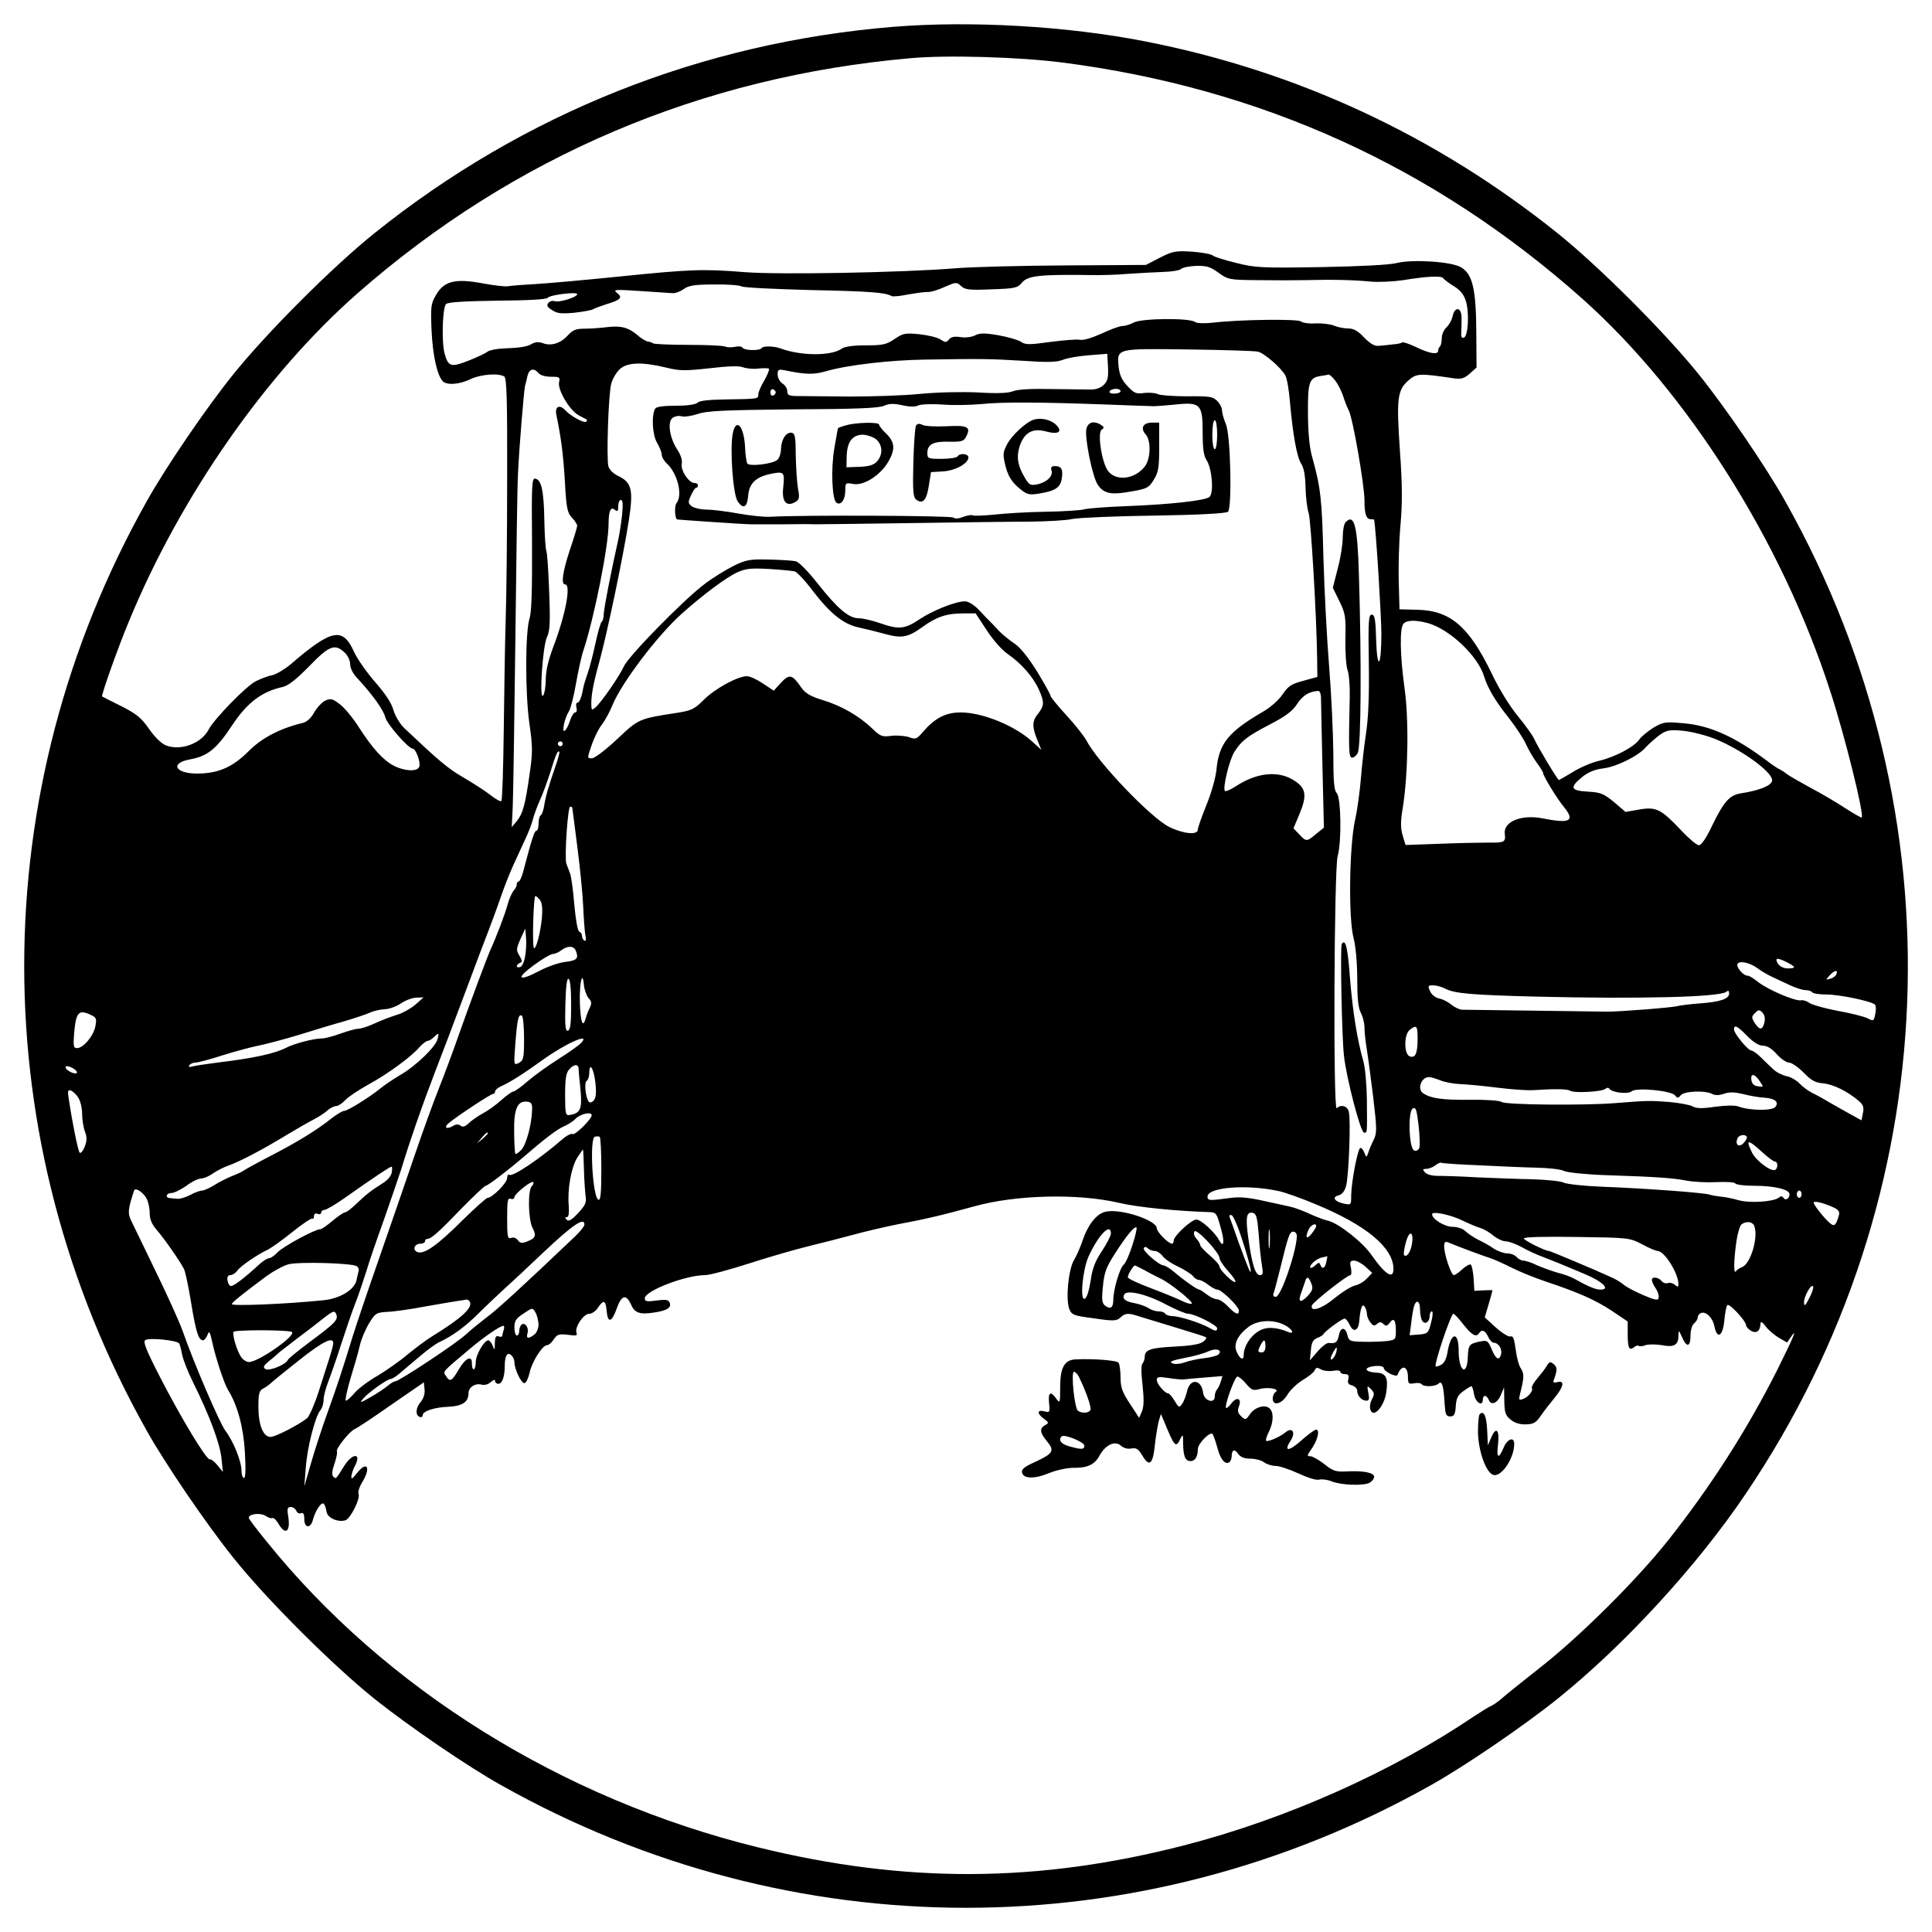 <svg version="1.0" xmlns="http://www.w3.org/2000/svg" width="1066.667" height="1066.667" viewBox="0 0 800 800"><path d="M370 11.1c-79.3 6.5-152.9 35.7-215 85.5-17.3 13.9-44.5 41.1-58.4 58.4-11.3 14-28.1 38.7-35.8 52.5-67.7 120.4-67.7 264.6 0 385 7.7 13.7 24.5 38.4 35.8 52.5 13.7 17.2 41 44.4 58.4 58.4 14 11.2 38.7 28.1 52.5 35.8 120.4 67.7 264.6 67.7 385 0 13.8-7.7 38.4-24.5 52.5-35.8 27.4-22 57.7-54.9 77.9-84.9 83.2-123.1 89.5-280.9 16.3-411-7.7-13.8-24.5-38.5-35.8-52.5-13.9-17.3-41.1-44.5-58.4-58.4-50.4-40.4-108-67.2-171-79.5-32.2-6.3-71.9-8.6-104-6zm70 14.8c82.1 10.6 153.7 43.1 215.1 97.7 43.7 38.9 82.7 100.6 102.7 162.4 6.1 18.6 14.2 51.4 13.1 52.5-.2.2-3.3-1.6-6.9-3.9-3.6-2.4-10.1-6.2-14.5-8.5-4.4-2.4-8.7-4.9-9.5-5.5-.8-.7-2.2-1.6-3-2-.8-.3-3.3-2-5.5-3.7-13.1-9.8-23.4-14.5-34.3-15.4-7.6-.7-8.4-.6-12.5 1.8-2.4 1.5-5.1 3.7-5.9 4.9-2 3-9.9 7.2-16.5 8.8-2.9.6-7.8 2.7-10.9 4.6-3.1 1.9-5.8 3.4-5.9 3.4-.5 0-9.1-14.3-10.2-17-.6-1.4-3.6-5.6-6.8-9.5-3.4-4.1-7.9-11.4-11-18-9.3-19.1-17-25.7-30.5-26l-7.5-.2-.3-11.4c-.2-6.3.1-16.8.7-23.4.8-9 .8-16.6-.2-30.5-1.5-21.8-1.1-25.3 3.3-29.3 3.5-3.1 4.5-3.2 18.6-1.1 3.4.5 4.6.2 7-1.9l2.8-2.5-.1-15c-.1-17.7-1.6-23.7-6.3-26.5-3.9-2.4-20.1-3.4-26.6-1.8-2.9.8-15.4 1.4-31.3 1.7-24.5.4-27.2.3-35.1-1.7-4.6-1.1-9.1-2.5-9.8-3.1-.7-.6-4.6-1.3-8.7-1.6-6.7-.4-7.9-.2-13.2 2.5l-5.8 3-33 .2c-18.1.1-38.8.6-46 1.2-22.4 1.8-72.8 2.7-87 1.6-17.3-1.4-22.6-1.2-52 1.8-13.8 1.4-29.3 2.8-34.5 3.1-5.2.3-10.4.7-11.5.9-1.1.3-6-.3-10.8-1.2-11.3-2.1-16-.9-19.3 5.1-2 3.4-2.1 4.9-1.7 14.5.5 10.1 2.2 18.1 4.5 20.8 1.5 1.9 6.9 1.6 11.6-.7 4.2-2 11.6-2.6 14-1.1 1 .6 1.3 9.4 1.2 42.7 0 23-.3 49.1-.6 57.9-.3 8.8-.6 29.2-.8 45.3-.2 16.1-.6 29.5-1 29.9-.3.3-2.3-.7-4.4-2.4-2-1.6-7.1-4.9-11.2-7.3-6.6-3.8-10.3-7-24.6-20.5-1.8-1.7-3.8-5.1-4.5-7.5-.8-3-3.5-6.9-7.5-11.5-3.4-3.9-7.4-9.5-8.8-12.6-4.7-10.4-9.2-9.5-26.4 5.3-2.4 2-5.8 4-7.5 4.4-1.8.3-4.8 1.5-6.8 2.5-3.9 1.9-17.1 15.5-19.4 19.8-3 6-11.8 9.2-17.9 6.7-1.9-.8-4.7-3.6-6.9-6.8-3.2-4.6-5.2-6.2-11.5-9.4-4.2-2.1-7.8-3.9-7.9-4-.6-.1 6.7-20.7 11.2-31.4 21.3-51.6 56.7-102.3 94.5-135.5 64.6-56.7 142.4-89.8 229-97.4 15.1-1.4 45-.5 63 1.8zm64.5 87c4 2.9 4.6 3 16.1 3.1 6.5.1 15.5.1 19.9 0 11-.3 19.9-.1 27.1.6 3.3.3 9.4 0 13.5-.6 9.6-1.6 15.9-1.9 16.5-.8.3.5 2.3 2 4.4 3.3 2.8 1.7 4.2 3.6 5 6.2 1.5 4.9.9 14.5-.8 15.1-1 .3-1.3-.4-1.1-2.4.1-1.6.1-4.4.1-6.2-.2-4.1-2.8-4.3-3.7-.3-.3 1.6-1.5 3.7-2.6 4.7-1 .9-1.9 2.9-1.9 4.4 0 1.5-.3 3-.7 3.4-.5.4-.8 1.3-.8 1.9-.1 1.7-3.7 1.1-9.4-1.7-2.8-1.3-5.2-2.1-5.5-1.8-.3.3-2.1.7-3.8.8-1.8.2-4.4.5-5.8.6-1.8.2-3.5-.8-6.1-3.4-2.6-2.8-4.4-3.8-6.7-3.8-1.7 0-4.3-.5-5.9-1.2-1.5-.6-5-1-7.6-.9-2.6.2-5.3-.2-6-.8-1.4-1.1-25.4-.8-36.4.5-3.6.4-6.8.3-7.5-.3-2.3-1.7-21.9-1.5-25.2.2-1.5.8-3.7 1.5-4.9 1.5-1.1 0-4.9 1.4-8.5 3.1-4 1.8-7.5 2.9-9 2.6-1.3-.3-6.9.2-12.4.9-8.6 1.2-10.2 1.2-12.1-.1-1.2-.8-5.5-2-9.4-2.7-5.8-1-7.7-.9-9.6.1-1.4.7-3.9 1-5.9.7-2.5-.4-4-.1-4.8.9-1.1 1.4-1.5 1.4-3.5.1-1.3-.9-5.2-1.8-8.8-2.2-5.9-.6-6.8-.4-10.3 2-3.4 2.3-4.9 2.6-11.9 2.6-5.2 0-8.8.5-10 1.4-4.4 3.1-17.1 3-25.5-.2-2.6-.9-7-1-7.6-.1-.7 1.2-7.1 1.1-7.9-.1-.3-.6-1.7-.7-3.1-.4-1.3.3-3.2.3-4.1-.1-1-.4-7.9-.7-15.3-.7s-13.9-.3-14.5-.6c-.5-.4-1.6-.7-2.4-.8-.7-.2-2.3-1.1-3.5-2.1-4.1-3.6-7.1-4.5-12.7-3.9-3 .4-7.4.7-9.8.7-3.6 0-4.9.5-7 2.8-3 3.3-6.9 4.5-10.3 3.2-1.6-.6-3.1-.5-4.4.2-2.2 1.3-4.7 1.7-12 2-2.8.1-5.7.7-6.5 1.3-.8.7-4.3 2.3-7.8 3.7-7.3 2.9-8.5 2.6-10-2.9-1.3-4.6-.9-19 .6-20.5.8-.8 7.5-1.2 21.3-1.4 12.5-.1 20.4-.5 20.8-1.2.9-1.2 12.2-2.6 12.2-1.5 0 1.3-7.6 3.6-9.4 2.9-.8-.3-1.9 0-2.5.7-.9 1-.5 1.8 1.5 3 2.1 1.4 3.8 1.6 9.2 1.1 3.7-.4 7.2-1.1 7.7-1.4.6-.4 3-1.3 5.5-2.1 6-1.8 7-2.8 4.5-4.7-1.8-1.4-1-1.5 9.5-.8 6.3.4 12.4.8 13.5.9 1.1.1 3.2-.7 4.6-1.7 2.1-1.5 4.5-1.9 12.6-1.9 5.5-.1 10.6.3 11.4.8.8.5 13.6 1.1 28.4 1.5 24.4.5 31.2 1 33.7 2.5.4.3 3.6 0 7-.7 3.5-.6 7.2-1.1 8.3-1 1.1 0 4.1-.9 6.7-2.1 4.6-2 4.9-2.1 6.7-.4 1.7 1.6 3.5 1.8 12.7 1.4 9.7-.3 10.8-.6 12.5-2.7 2.4-3 7.6-3.5 28.9-3.2 3.6.1 10.3-.1 15-.5 4.7-.3 11.3-.7 14.7-.8 3.4-.1 6.7-.6 7.3-1.2.6-.6 3.4-1.2 6.2-1.3 4.3-.1 5.9.3 9.3 2.8zm16.3 32.7c2.6.5 9.7 6.7 11.4 9.8.7 1.2 1.5 5.9 1.9 10.6 1.2 13.8 2.9 23.3 4.7 26 1.1 1.7 1.7 4.9 1.8 10 .1 4.1.7 8.8 1.3 10.5.9 2.7 3.3 42.9 3.5 60.4l.1 7.4-5.8 1.6c-5 1.3-6.3 2.2-8.6 5.6-1.5 2.3-5 5.4-8.1 7.2-14.3 8.3-18.3 13.1-19.3 24.1-.4 3.6-2.2 9.8-4.2 14.7-1.9 4.7-3.5 9.2-3.5 10 0 2.4-6 1.8-11.9-1.1-7.6-3.8-29.7-26.9-34.3-35.9-1-1.8-4.7-6.5-8.3-10.4-3.6-3.9-6.5-7.5-6.5-8s-2.5-5-5.6-10.1c-3.7-5.9-7-10-9.3-11.5-2-1.3-4.8-3.6-6.3-5.1-1.4-1.6-3.2-3.4-3.8-4-.7-.7-2.8-2.8-4.6-4.8-2-2.1-4.4-3.6-5.8-3.6-3.9 0-13.2 3.7-18.8 7.4-6.1 4.1-8.6 4.4-16.5 1.6-3.2-1.1-7.1-2-8.8-2-4.1 0-8.9-4.2-17.1-14.6-3.8-4.8-7.6-8.7-8.9-9-1.3-.3-6.3-.6-11.2-.7-7.8-.2-9.4.1-14.5 2.6-3.2 1.6-8.6 4.9-12 7.5-8.8 6.6-31.7 30-33.5 34.2-1.7 3.8-9.4 15-11.8 17-1.2 1-1.5 1-1.6-.1-.3-4 .5-8.9 3.2-18.6 3.4-12.4 10-44.1 12.3-58.9 1.9-12.4 1.2-15.6-4.2-18.2-2.2-1-3.9-2.7-4.3-4.2-.8-3.4 0-29.6 1.2-34.1.5-1.9 2-4.6 3.5-6 3.1-2.9 9.2-3.1 19.2-.7 5.6 1.4 7.8 1.4 17.9.3 7.7-.9 12.3-1.1 14-.4 1.4.5 4.3.8 6.4.5 2.1-.2 4-.2 4.3.1.3.3-.6 2.5-1.9 4.8-1.4 2.3-2.5 4.9-2.5 5.8 0 1.9 0 1.9-13.7 2.1-6.7.1-10.6.5-11.4 1.3-.8.8-4.2 1.3-9 1.3-5.1 0-8.1.4-8.6 1.2-1.6 2.7-1.2 10.9.8 14.2 1 1.7 1.9 3.9 1.9 4.8 0 1 .9 2.6 2.1 3.7 4.5 4.2 6.7 13.2 4 16.5-.9 1.1-.7 6.3.3 6.7.4.1 27.7 2 30.6 2h13.5c5.5-.1 11.4-.1 13 0 1.7 0 19.4-.2 39.5-.5s42.4-.6 49.5-.6c7.2-.1 15-.5 17.5-1.1 2.5-.5 17.8-1.2 34-1.4 18.5-.3 29.8-.9 30.5-1.6 1.7-1.8 1.1-31.7-.9-36.3-.9-2.1-1.6-4.7-1.6-5.7 0-1.1-.9-2.8-2-3.9-1.8-1.8-3.3-2-12.4-1.9-5.8 0-11.2-.4-12.2-.9-.9-.5-3.4-.7-5.5-.5-3.4.5-4.2.2-7-2.8-2.4-2.5-3.3-4.6-3.7-8-.7-7.7-1.2-7.6 29-7.2 14.4.2 27.3.6 28.6.9zm-63.7 13.7c-1.2 1.3-3.3 2-5.3 2-1.8 0-9.1-.1-16.3-.2-8.2-.2-14.1.1-16 .9-2 .8-6.7 1-14.5.5-6.5-.3-16.9-.1-24 .6-6.9.7-19.9 1.1-29 1.1-9.1-.1-18.6-.2-21.2-.2-4.1 0-4.8-.3-4.8-2 0-1.1-.9-2.5-2-3.2-1.1-.7-2-2.4-2-3.7 0-2.1.3-2.3 3.3-1.7 8.2 1.7 11.7 1.8 16.8.3 9-2.6 26.6-4.6 40.9-4.8 23.7-.4 27.2-.3 40.6.5 10.1.7 13.9.6 16.5-.4 1.9-.8 6.8-1.6 10.9-1.9l7.5-.6.3 5.4c.2 4.4-.1 5.8-1.7 7.4zM223 154.5c.7.9 2.9 1.5 5.1 1.5 3.6 0 3.9.2 3.4 2.2-.7 3.2 4.3 11.6 8 13.7 1.7.9 3.2 1.7 3.4 1.8.2.2.2.6-.1.9-.8.8-6.4-2.2-8.7-4.7-2.4-2.6-4.5-1.6-3.7 2 2 9.7 2.8 16.1 3.5 27.3.6 11.2 1 13.1 2.9 15.1 1.2 1.3 2.2 2.8 2.2 3.4 0 .5-1.3 5-3 9.9-3 9.1-3.8 14.4-2 14.4 2.6 0 .1 12.8-4.9 25.9-2 5.3-3.1 9.8-3.1 13.3 0 2.9-.5 6-1.1 6.8-1.7 2.4-.2-20.6 1.6-24.2 1.2-2.5 1.4-5.9.9-18.7-.3-8.6-.8-16.3-1.2-17.1-.3-.8-.7-6.5-.8-12.5-.2-12.2-1.2-16.8-3.7-17.3-1.5-.3-1.6 2.2-1.4 27 .1 19.1-.2 28.3-1 30.8-1.8 5.3-1.9 30.7-.1 43.5 1.4 9.8 1.4 12.1.1 21-1.8 12.8-2.8 16.4-5.3 19.5l-2.1 2.5.4-8c.2-4.4.7-35.7 1.1-69.5.4-33.8.8-64.9 1.1-69 .5-11.2 2.5-34.7 2.9-36.2.2-.7.7-2.5 1-4.1.7-3 2.7-3.5 4.6-1.2zm329.9 3.1c1.1 1.4 2.5 4.2 3.2 6.2.6 2 1.7 4.8 2.4 6.2 1.7 3.2 6.5 31 6.5 37.2 0 5.6.7 7.8 2.6 7.8.8 0 1.4.1 1.4.2.8 4.5 2.9 38.6 3 47 0 14.4-1.8 16-2.2 2-.2-7.8-.6-9.7-1.8-9.7-1.3 0-1.5 2.8-1.2 20 .2 13.7-.2 23-1.2 29.5-.8 5.2-1.7 13.5-2.1 18.5-.4 4.9-1.4 12.6-2.4 17-2.4 11.1-2.8 40.8-.6 49 .9 3.6 1.5 10.3 1.5 17 0 7.8.4 11.8 1.5 13.9.8 1.5 1.5 4.3 1.5 6 0 1.8.4 5.7.9 8.7.5 3 1.7 12 2.7 20.1 1.6 13.6 1.6 15 .1 18-.9 1.8-1.9 4.2-2.2 5.3-.7 1.9-.7 1.9-1.6-.3-.5-1.3-1.3-2.1-1.7-1.8-1.1.7-3.6 14-3.7 19.4 0 4.2 0 4.2-3 3.6-3.9-.8-5.1-2.7-2.3-3.4 1.5-.4 2.6-1.7 3.2-4 1.1-4.1 2-27.4 1.1-30.7-.6-2.4-3.3-3.1-5-1.4-1.5 1.5-1.1-99.3.4-104.4 1.7-6.1 1.4-24.3-.4-26.1-1.1-1.2-1.4-4.7-1.4-16.7-.1-8.4-.8-24.2-1.7-35.2-.9-11-2-31.5-2.4-45.5-.6-24.6-1.1-29-4.8-42.3-1-3.7-1.6-10.1-1.6-17.6-.1-12.8.5-14.7 5.2-15.4 1.5-.2 3-.5 3.4-.6.4 0 1.6 1.1 2.7 2.5zm-231.7 4.9c0 .5-.5 1.1-1.1 1.3-.6.2-1.1-.4-1.1-1.3s.5-1.5 1.1-1.3c.6.2 1.1.8 1.1 1.3zM464 162c0 .5-1.2 1-2.6 1-1.4 0-2.3-.4-1.9-1 .3-.6 1.5-1 2.6-1 1 0 1.9.4 1.9 1zm-6 5.5c10.2.4 19.2.7 20 .7.8 0 4.8-.3 8.8-.7 10.3-1.1 11.2-.1 11.2 11.7 0 6.4.4 9.5 1.6 11.3 2.3 3.5 3.1 13.7 1.2 15.3-1.9 1.5-16.3 3.1-34.8 3.8-8 .3-15.6.9-17 1.3-1.4.4-8.6.9-16 1-7.4.1-17.1.7-21.4 1.2-4.3.4-8.3.6-8.8.3s-2.2 0-3.9.6c-1.9.8-3.3.9-4.2.3-1-.8-62.8-1.1-76.2-.3-2.2.1-8-.5-13-1.4-4.9-.9-10.8-1.6-13.1-1.6-2.2 0-4.8-.6-5.9-1.3-1.6-1.3-1.7-1.7-.4-4.5.8-1.8 1.7-3.2 2.1-3.2.5 0 .8-.5.8-1 0-.6-.6-1-1.4-1-2.4 0-5.8-5.2-5.3-7.9.3-1.5-.4-3.8-1.9-6-3.1-4.8-4.1-11.2-2-13 .9-.7 2.6-1.1 3.9-.7 1.2.3 4.3-.2 6.7-1 3.7-1.3 10.8-1.6 39.5-1.9 25.6-.1 35.7-.5 37.6-1.5 2-.9 3.9-1 7.5-.2 3 .7 5.5.7 6.6.1.9-.5 5.4-.7 10-.4 4.6.4 11.9.2 16.3-.2 9-.9 24.3-.8 51.5.2zm46 12.5c0 3.3-.4 6-1 6s-1-2.7-1-6 .4-6 1-6 1 2.7 1 6zm-246.4 33.2c-.4 3.5-1.1 8.1-1.6 10.3-3.2 14.2-5.9 28.4-6 30.7 0 1.5-.4 2.9-.8 3.2-.5.3-1.6 4.2-2.6 8.8-1 4.6-2.4 10.2-3.2 12.4-.8 2.3-1.7 5.1-1.9 6.3-.7 4-1.6 6.1-2.5 6.1-.4 0-.6.9-.3 2s.1 2-.5 2-1.6 1.6-2.2 3.5c-.6 1.9-1.6 3.8-2.2 4.1-1.3.9 0-5.4 1.8-8.1.7-1.1 2-6.2 2.9-11.4.9-5.1 2.2-11.2 3-13.5 4.6-13.9 10.5-43.6 10.5-52.7 0-5.3.9-7.3 2.6-5.8 1.1.9 1.4.6 1.4-1.5 0-1.4.5-2.6 1.1-2.6.8 0 .9 2 .5 6.2zm71.5 23.4c.9.3 4.3 3.8 7.4 8 7.4 9.6 12.7 13.8 19 15.2 2.8.6 7.7 1.8 10.9 2.7 7 1.9 9.5 1.5 15.6-2.9 5.8-4.2 10-5.6 16.7-5.6h5.3l4.6 7c2.6 4 6.3 8.2 8.8 9.9 5.5 3.8 10.4 9.4 12.7 14.5 2.4 5.3 2.4 6.7-.3 10.2-2.5 3-2.5 5.5-.1 11.2l1.5 3.7-3.4-3.1c-7.2-6.8-20.9-12.4-30-12.4-6.1 0-10.6 2.3-15.4 7.8-2.8 3.3-3.2 3.5-6.1 2.4-1.7-.5-5-.8-7.3-.5-3.7.5-4.5.2-7.8-3-5.5-5.3-12.9-9.5-20.5-11.8-5.2-1.6-7.2-2.8-8.9-5.2-3.9-5.6-4.9-5.8-8.7-1.7l-2.7 3-4.5-3c-2.4-1.6-5.4-3-6.6-3-3.8 0-13.2 5.1-17.8 9.7-3.9 3.9-5.2 4.5-10.7 5.4-16.4 2.5-16.3 2.5-25.3 11-4.7 4.4-9.3 7.9-10.4 7.9-2 0-2 0-.1-5.5 1-3 3-7 4.4-8.7 1.3-1.8 3.2-5.3 4.2-7.8 3.7-9.1 18.4-28.6 28.5-37.7 8.7-7.8 18.7-15.3 23.2-17.3 3.5-1.6 5.7-1.8 13.2-1.4 5 .3 9.7.8 10.6 1zM591.2 258c9 2.5 20.7 13.5 23.3 22 1.5 4.9 4.8 10.5 10.2 17.2 2.9 3.7 6.2 8.7 7.2 11 1.1 2.4 3.1 5.8 4.5 7.7 1.4 1.9 2.6 3.8 2.6 4.3 0 1.1 5.9 10.8 8.7 14.1 4.6 5.7 2.3 6.8-8.8 4.6-8.8-1.8-16.5 1.3-15.8 6.4.4 3.4-.1 3.7-6.8 3.6-3.8 0-13 .2-20.5.5l-13.8.5-1.2-4c-.9-3.1-.9-5.7.1-11.7 2.2-13.9 2.5-36.5.7-49.2-1.9-13.6-2.1-25.1-.4-26.8 1.5-1.5 5.1-1.5 10-.2zm-448.5 12.2c1.3 1.2 2.3 3.3 2.3 4.9 0 1.6 1.2 4 3.2 6 6.1 6.6 10.6 12.9 11.3 15.8.6 2.8 9.6 13.1 11.4 13.1 1.3 0 3.4 5.8 2.7 7.5-.8 2.1-5.9 1.9-10.5-.4-4.5-2.4-8.8-7.1-14.6-16.1-2.4-3.8-5.9-8-7.8-9.4-3-2.3-3.8-2.5-6-1.5-1.3.6-3.4 2.8-4.6 4.9-1.3 2.4-3.1 4-4.9 4.4-9.2 2.2-16.6 6.1-21.9 11.3-6.7 6.8-12.5 9.4-20.8 9.6-9.8.3-12.7-4.3-3.6-5.9 7-1.3 10.8-4.3 17.1-13.9 6.3-9.5 12.3-14.1 20.9-16 2.4-.5 5.6-3 11.1-8.6 8.3-8.6 10.7-9.5 14.7-5.7zm404.3 19c0 1.8.3 14.6.6 28.4l.6 25.1-3.2 2.6c-3.9 3.3-4.1 3.3-7 .2l-2.4-2.5 2.6-6.2c3-7.3 2.6-10.4-2-13.4-6.6-4.5-15.7-3.6-24.5 2.2-2.2 1.4-4.2 2.3-4.5 1.9-1-1 1.8-12.8 3.9-16.1 2.8-4.5 5.2-6.5 14.7-11.4 6.5-3.4 9.4-5.5 11.3-8.5 2.4-3.6 4.9-5.1 8.6-5.4.8-.1 1.3 1.2 1.3 3.1zm163.5 16.9c11.3 4.7 23.8 13.9 23.3 17.2-.3 2-5.2 4-12.9 5.2-4.7.7-7.1 3.4-11.9 13.3-2.4 5.1-4.5 8.2-5.5 8.2-.9 0-4.1-2.7-7.3-6.1-8.4-8.9-10.4-9.9-17.4-8.7l-5.7 1-4.8-4.1c-4.3-3.5-5.5-4-10.8-4.3-7.2-.4-7.7-1.7-2.3-6.1 2.5-2 5.2-3.1 8.5-3.5 5.5-.6 14.8-5.2 17.8-8.8 1.2-1.3 3.7-3.5 5.5-4.9 3.1-2.2 4.2-2.4 10-1.9 3.6.4 9.6 1.9 13.5 3.5zM233 308c0 .5-.4 1-1 1-.5 0-1-.5-1-1 0-.6.5-1 1-1 .6 0 1 .4 1 1zm-3.1 9.6c-2.8 8.1-4 12.3-4.6 16.2-.3 1.8-.9 3.5-1.4 3.8-.5.3-.9 1.8-.9 3.5 0 1.6-.4 2.9-.9 2.9-.8 0-1.9 3.4-5.4 16.7-.6 2.4-1.5 4.3-1.9 4.3-.5 0-.8.5-.8 1.2 0 .6-.6 1.9-1.4 2.7-.7.9-1.8 3.4-2.4 5.6-.9 3.6-4.7 13.5-7.2 19-1.4 3.1-8.7 22.7-13.2 35.5-2.2 6.3-5.8 16-8 21.5s-6.6 17.6-9.8 27c-3.2 9.3-9.9 28.9-15 43.5-5.1 14.6-10 29.2-11 32.5-4.6 14.9-6.2 19.8-10.4 31.5-2.5 6.9-5.6 16.5-7 21.5l-2.6 9 .6-7.5c.5-8.2 3.9-21.6 6.1-24.1.7-.8 1.3-2.8 1.3-4.3s.9-4.8 1.9-7.4c1-2.6 3.5-9.7 5.4-15.7 2-6.1 4.5-13.5 5.7-16.5 1.2-3 3.2-8.9 4.5-13 1.2-4.1 4.6-14 7.5-22 2.8-8 6-17.4 7.2-21 3.5-11.6 8.6-26.2 13.7-39.5 2.8-7.2 8.5-22.2 12.7-33.5 4.2-11.3 8.8-23.4 10.2-27 1.4-3.6 3.5-9.5 4.8-13.2 1.2-3.6 3.4-9.1 4.8-12.2 1.4-3.1 3.7-8 5-10.9 1.4-2.9 2.8-6.6 3.2-8.2.4-1.7 1.7-5.3 2.9-8 1.3-2.8 3.2-8.1 4.4-11.8 2.2-7.2 3-9.1 3.7-8.4.2.2-.5 3-1.7 6.3zm7.1 17.1c.1.5 1 7.8 2.1 16.3s2.2 19.5 2.4 24.5c.2 4.9.6 10.3.9 11.8.4 1.7.2 2.6-.4 2.2-.6-.3-1-1.2-1-2 0-.7-.5-1.5-1.1-1.7-.7-.2-1.5-4.8-2.1-11.3-.5-6.1-1.3-11.9-1.8-13-.4-1.1-1.1-2.9-1.5-3.9-.8-2.7.6-23.6 1.6-23.6.5 0 .9.3.9.7zm-13.4 38c.9 1.2 1.1 3.6.8 7.3-.6 6.2-2.4 13.1-3.3 12.6-.8-.5-.2-21.6.6-21.6.3 0 1.2.8 1.9 1.7zm-6.1 22.9c-.3 2.3-1.2 4.5-2 4.8-.8.3-1.5.1-1.5-.3 0-.5.6-1.1 1.3-1.4 1-.3 1-.9 0-2.6-1.7-2.7-1.6-3.1.4-7.7l1.8-3.9.3 3.5c.2 1.9.1 5.3-.3 7.6zm20.9-2c1.3 3.3.6 4.1-4.3 4.7-2.7.3-7.5 2-10.7 3.7-8.7 4.6-10.1 3.3-2.4-2.3 3.5-2.6 7.1-4.7 8-4.7.8 0 2.4-.7 3.4-1.5 2.6-2 5.2-1.9 6 .1zm501.6 4.9c3.7 1.9 3.8 2.5.2 2.5-1.6 0-3.2-.8-4-2-1.5-2.4-.3-2.6 3.8-.5zm-12 2.6c1.4 1.1 4.1 2.6 6 3.5 1.9.9 5.3 2.5 7.5 3.5s5 1.9 6.2 1.9c1.2 0 2.4.4 2.7.9.4.5 3 .9 5.9.9 5.2 0 18.5 2.7 20.1 4.2.4.4.5 2.2.1 3.9-.6 3-.7 3-3.3 1.7-1.5-.7-6.9-2.1-12.1-3-5.2-1-10.4-2.4-11.7-3.2-1.2-.9-2.8-1.4-3.6-1.2-2.4.5-14.1-4.5-18.1-7.8-1.6-1.3-3.4-2.4-4.1-2.4-1.8 0-4.9-3.7-4.1-4.9.8-1.5 5.4-.4 8.5 2zm32.4 2.3c-.3.8-1.4 1.6-2.6 1.9-1.9.5-1.9.5-.2-1.4 2-2.2 3.6-2.5 2.8-.5zM236.5 416c0 7.6-.3 10.4-1.3 10.8-1.1.3-1.3-1.9-1.1-10.7.2-7.4.6-11 1.3-10.8.7.2 1.1 4.2 1.1 10.7zm7.2-2.7c1.3 1.3 1.4 2.2.5 4-.6 1.2-1.4 3.2-1.7 4.5-1.2 4.1-2.1 1.5-2.4-6.7-.2-8.2 1.1-13.8 1.7-7.1.2 1.9 1.1 4.3 1.9 5.3zm354.8-3.9c3.8 2 10.8 2.6 38.5 3.3 41.5 1 75 .2 77.8-2 .8-.7 1.2-.5 1.2.7 0 2.2-3.7 3.5-12.3 4.1-3.9.3-8 .8-9.1 1.1-1.8.6-25.1 2.4-29.1 2.3-1.1 0-14.6-.2-30-.4s-28.9-.4-30.1-.4c-1.2-.1-3.1-1-4.3-2-1.3-1.1-3.5-2.3-5-2.6-1.6-.3-3.3-1.6-3.9-3-1.1-2.3-.9-2.5 1.2-2.5 1.3 0 3.6.6 5.1 1.4zM172 416c-1.9 1.6-5.1 3.4-7 4-4 1.3-5.9 2-11.3 4.4-2.1.9-4.5 1.6-5.5 1.6-.9 0-4.2.9-7.2 2s-6.5 2-7.7 2c-3.4 0-11.4 2.1-14.7 3.8-4.8 2.5-13.7 4.4-28.6 6.2-4.7.6-9.3 1.3-10.4 1.6-1.2.4-1.6.2-1.2-.5.4-.6 1.5-1.1 2.5-1.1s6-1.3 11.2-3c5.1-1.6 11.8-3.4 14.8-4 3.1-.6 10.6-2.6 16.6-4.4 6.1-1.9 14.6-4.5 19-5.7 4.4-1.3 9.2-2.9 10.7-3.6 1.5-.7 4.2-1.3 6-1.4 1.8 0 4.9-1.1 6.8-2.4 1.9-1.3 4.8-2.4 6.5-2.4l2.9-.1-3.4 3zm558.6 7.4c-.8 3.2-1.9 3.3-4 .2-1.4-2.3-1.4-2.6.1-4.1 1.4-1.5 1.8-1.5 3.1-.2.9 1 1.2 2.4.8 4.1zm-693.1-3.2c2.4 1.1 2.6 1.6 2 4.7-.7 4-5 9.1-7.6 9.1-1.5 0-1.6-.8-1.2-6.3.8-8.6 1.9-9.8 6.8-7.5zM217 430c0 8.1-.2 9-2.1 10.1-2.2 1.1-2.2 1.1-1.5-8.1.8-10.1 1.3-12.3 2.7-11.4.5.3.9 4.5.9 9.4zm370 .2c0 6.1-1 8.1-3.3 7.2-2.4-.9-2.4-9.2.1-11 2.8-2.2 3.2-1.7 3.2 3.8zm136.5-1.2c2.6 2.6 4.8 4 6.5 4 1.7 0 3.7 1.2 5.7 3.5 1.7 1.9 4 3.5 5.1 3.5 1.1 0 3.8 1.9 6 4.1 3.2 3.3 4.8 4.2 8.2 4.5 4.1.4 10.1 3.3 14.7 7.3 1.8 1.5 2.2 2.6 1.7 5l-.6 3-4-2.2c-2.2-1.2-6.1-3.4-8.7-4.9-2.5-1.5-5.9-3.4-7.6-4.2-1.6-.8-4-2.5-5.3-3.9-1.3-1.4-3.8-2.8-5.5-3.1-1.7-.4-4.2-1.6-5.5-2.9-1.3-1.2-3.6-3.4-5.2-5-1.5-1.5-3.3-2.7-3.8-2.7-1.4 0-7.2-7.1-7.2-8.7 0-2.2 1.4-1.5 5.5 2.7zm-542.3 1.2c-.7 3.2-9 11.2-15.4 14.9-2.9 1.7-6.6 4.2-8.3 5.6-4.7 3.8-13.6 9.3-15 9.3-.7 0-3 1.4-5.1 3-6.4 5.1-14.3 9.9-25.3 15.6-5.8 3-10.9 5.8-11.5 6.3-.6.4-2.7 1.4-4.6 2.1-1.9.8-5.2 2.4-7.2 3.7-2.1 1.3-4.4 2.3-5.2 2.3-.8 0-3 .8-4.8 1.8-1.8.9-4.2 1.7-5.3 1.6-1.1-.1-2.6-.2-3.2-.3-2.1-.2-1.4-2.1.7-2.1 1.1 0 3.9-1.4 6.2-3 2.2-1.7 5-3 6-3 1.1 0 3.3-.9 4.8-2 1.6-1.1 4.6-2.7 6.7-3.4 4.8-1.7 14.6-6.9 24.1-12.7 4-2.4 9-5.3 11.2-6.4 2.1-1.1 4.7-2.8 5.7-3.8 1.1-.9 2.6-1.7 3.5-1.7.8 0 2.5-1.1 3.8-2.5 1.3-1.4 5.6-4.2 9.5-6.4 7.8-4.2 17.8-11.5 21.2-15.5 1.3-1.4 2.8-2.6 3.4-2.6.6 0 1.7-.7 2.5-1.5 2.1-2 2.3-1.9 1.6.7zm59.5 1.6c-.9 1-5.2 4-9.4 6.7-4.3 2.7-10 6.8-12.8 9.2-2.7 2.4-5.4 4.3-6 4.3-.5 0-2.8 1.6-5 3.6s-5.6 4.4-7.5 5.4c-1.9 1-4.5 2.8-5.8 4-1.6 1.5-2.6 1.9-3.5 1.1-.8-.6-1.8-.6-2.7-.1-3 1.9-4.6 1-2-1.1 4.1-3.3 17.2-11.9 18.1-11.9.5 0 .9-.5.9-1 0-.6 1-1.5 2.3-2.1 4-1.8 9.5-5.3 17.4-11 9.6-6.9 20-11.5 16-7.1zm-208.9 12c.2.8-.3.9-1.9.4-1.3-.5-2.5-1.4-2.7-2-.2-.8.3-.9 1.9-.4 1.3.5 2.5 1.4 2.7 2zm207.8-1.1c0 1 .4 5 .8 8.9.7 7.6-.1 9.4-4.5 10.1-1.7.3-1.9-.4-1.9-8.4 0-6.6.4-9.1 1.7-10.5 2-2.3 3.9-2.3 3.9-.1zm6.9 5.3c.5 4.3.3 6.5-.6 7.6-.6.8-1.6 1.1-2 .7-1.4-1.5-2.1-8-1-8.7.6-.4 1.1-1.8 1.1-3.2 0-4.8 1.8-2.2 2.5 3.6zm482.3-.1c1.5 2.2 1.5 2.3-.9 1.9-1.6-.2-2.5-1-2.7-2.7-.4-2.9 1.5-2.5 3.6.8zm-132.5-.6c1.8.8 5.6 1.5 8.4 1.6 2.9.1 9.9.8 15.5 1.5 5.7.7 12.3 1.2 14.8 1 9.4-.6 14-.5 15.3.3 1.6 1 12.9.4 14.4-.8.7-.6 1.3-.6 1.7-.1 1 1.6 7.6 2.4 9.2 1.1 2-1.7 16.5-.3 18 1.7 1 1.2 1.3 1.2 2.4-.1 1.4-1.7 10.1-2.1 13-.5 1.2.6 2.8.6 4.9-.1 2.2-.8 4.3-.7 7.8.1 2.6.7 6.5 1.4 8.6 1.5 4.7.3 6.5 1.8 4.8 3.9-1.4 1.6-10.6 1.5-15.2-.2-1.4-.6-5.4-.5-9.8.1-5.5.8-7.8.7-9.3-.2-1-.6-5.4-1.4-9.6-1.8-8.3-.6-9-.6-22.7.5-13.2 1-45.2.7-46.7-.5-.8-.6-6.4-1-13.3-.9-11 .1-15.9-.5-19.2-2.7-2.6-1.7-.8-6.7 2.4-6.7.8 0 2.8.6 4.6 1.3zm-563.9 7.2c.9 1.4 1.6 4.3 1.6 6.6 0 2.4.5 5.7 1.2 7.5.9 2.5.8 3.9-.2 6.4-.7 1.7-1.6 2.7-2 2.3-.7-.7-3-12.1-4.5-22.1-.6-3.5-.4-4.1.9-3.6.8.3 2.2 1.6 3 2.9zm187.9 5.5c-.2 6-2.5 14.2-4.5 16.2-1.1 1.1-2.1 1.8-2.4 1.6-.2-.3-.5-4.4-.5-9.1-.2-9.5 1.4-13.1 5.5-12.5 1.7.2 2.1 1 1.9 3.8zm367.4 15.4c-.4.9-1.3 1.3-2.1 1-2.2-.8-2.7-16.2-.6-17.4 1.3-.7 1.6.4 2.4 7 .5 4.3.6 8.6.3 9.4zM245 461.8c0 1.6-6.9 8.4-7.9 7.8-.5-.4-2.5.6-4.3 2.2-9.6 8.3-20.4 15.5-21.9 14.7-.5-.4-.9.3-.9 1.3 0 2-6.2 8.2-8.1 8.2-.5 0-5.1 4.1-10.2 9.1-10.4 10.4-15.9 14.3-18.7 13.4-2.4-.8-1.5-3.5 1.1-3.5 1 0 1.9-.5 1.9-1 0-.6.4-1 1-1 1.5 0 4.7-2.8 14.3-12.8 4.9-5 9.4-9.2 9.8-9.2.9 0 8.9-6.1 15.9-12.1 8.8-7.6 13.7-11.3 16.5-12.5 1.6-.7 3.9-2.1 5-3.3 2-1.9 6.5-2.9 6.5-1.3zm-43 7.5c0 .2-1 1.2-2.2 2.3l-2.3 1.9 1.9-2.3c1.8-2.1 2.6-2.7 2.6-1.9zm47 14.8c0 10-.3 13-1.2 12.7-2.4-.8-3.8-25.3-1.5-26.1.6-.2 1.5-.2 2 0 .4.2.7 6.3.7 13.4zm474.3-13.4c.3.5-.4 1.6-1.3 2.6-1.9 2-3.6.8-2.6-1.8.6-1.6 3.2-2 3.9-.8zm6.3 6.3c2.4 2.2 4.8 4 5.4 4 1.2 0 1.3 2.7.1 3.4-1.6 1-7.9-3.7-9.6-7.1-2.8-5.7-1.8-5.7 4.1-.3zm-487.8 7.2c.1 4.6.5 9.6.7 11.3.4 2.4-.2 3.7-3.1 6.8-2.6 2.8-3.9 3.6-4.7 2.8-.8-.8-.8-1.1 0-1.1s1-1.6.8-4.8c-.6-6.7 1-15.7 3.5-19.8 1.2-1.9 2.3-3.4 2.4-3.4.1 0 .3 3.7.4 8.2zm370.2-1.7c8 .4 18.8.9 24 1 5.3.1 10.5.7 11.7 1.4 1.3.6 8.7 1.4 17 1.7 21.6.7 28.2 1.2 33.8 2.3 2.8.5 8.2.8 12.2.6 4-.2 7.5 0 7.8.5.4.6 3.9 1 7.8 1 8.4 0 14.7 1.5 14.7 3.5 0 1.8-1.7 2.8-2.5 1.5-.5-.8-1.1-.8-1.9-.1-2.1 1.7-11.8 2.4-16.6 1.1-2.5-.7-5.8-1.4-7.5-1.5-1.6-.2-3.7-.5-4.5-.8-1.9-.8-26.5-2.6-44.5-3.3-7.7-.3-14.9-1.1-16-1.7-1.1-.6-6.9-1.2-13-1.4-6-.1-16.4-.5-23-.8-6.6-.4-13.9-.6-16.2-.6-2.4 0-4.6-.6-5.3-1.5-1-1.1-.9-1.4.6-1.4 1.1 0 2.8-.7 3.8-1.5s2.2-1.3 2.5-1c.4.2 7.2.7 15.1 1zm-449.8 3c-.2 1.5-1.9 3.4-4.1 4.7-4.5 2.8-6.5 4.4-10.8 8.5-1.9 1.8-3.8 3.3-4.4 3.3-.6 0-2.9 1.6-5.2 3.5-2.2 1.9-4.5 3.5-5.1 3.5-2.2 0-15.3 7.1-17.6 9.5-1.3 1.4-2.9 2.5-3.6 2.5-.7 0-2.6 1.2-4.1 2.6-5.6 5.2-10.4 8.9-11.6 8.9-.7 0-1.3-1-1.5-2.3-.2-1.4.2-2.2 1.2-2.2.8 0 2.1-.8 2.8-1.8 1.4-2 8.5-6.8 12.8-8.8 1.4-.7 5.9-3.9 10-7.2 4.1-3.3 7.8-5.8 8.2-5.6.5.3.8-.2.8-1 0-1 .6-1.3 1.5-1 .8.4 1.5.1 1.5-.5s.6-1.1 1.3-1.1c.8 0 4.7-2.3 8.8-5.2 11.7-8.3 18.4-12.7 19-12.7.3-.1.4 1 .1 2.4zm58 5.7c-1.7 1.7-1.5 13.7.3 17.2 1.7 3.3 1.3 4.3-2.3 5.7-2.1.8-2.9.7-3.8-.6-.7-.9-1.8-1.3-2.8-.9-1.4.5-1.6-.5-1.6-8.1 0-7.3.2-8.6 1.5-8.1.8.3 1.5 0 1.5-.7.1-1.4 7.1-7 7.8-6.2.3.3 0 1.1-.6 1.7zm309.3 2c2.8.6 9.7 3.1 15.4 5.5 21 8.7 32.1 18 32.1 26.8 0 4.4-3.4 2.3-9-5.7-3.7-5.4-13.6-13.2-18-14.3-1.4-.3-3.8-1.2-5.5-1.9-5.4-2.5-8-3.4-10.5-4-1.4-.3-6.3-1.4-11-2.4-6.3-1.4-9.9-1.7-14-1.1-8.1 1.1-9 1.1-9-.6 0-3.9 16.1-5.2 29.5-2.3zm-468.6 3.5c.6 1.3 1.1 3.9 1.1 5.8 0 2.4.9 4.5 2.9 6.8 2.9 3.3 9.3 12.4 11.2 16 .6 1 1.9 7.2 3 13.9 2 12.3 3.1 15.8 5 15.8.5 0 1.3-1 1.8-2.2.7-2 1-1.5 2 3 1.4 6.5 4.9 17.1 6.5 19.7 3.9 6.2 6.4 15.4 7 25.7.4 7.2.3 10.8-.4 10.8-.5 0-1-1.3-1-3 0-3.9-3.4-12.3-6.7-16.6-2.4-3.3-12.9-27.6-17.8-41.6-1.3-3.6-6.3-14.7-11.1-24.5-4.7-9.8-9.3-19.2-10.1-20.9-1.2-2.5-1.2-3.9-.3-7.5.7-2.4 1.4-4.7 1.6-5.1.8-1.2 4.2 1.4 5.3 3.9zm685.1-2.2c0 .8-.4 1.5-1 1.5-.5 0-1-.7-1-1.5s.5-1.5 1-1.5c.6 0 1 .7 1 1.5zm-282.5 3.6c7.5 1.8 23.9 3.4 37.1 3.8 3 .1 3.2.4 4.8 6.2 1.8 6.1 1.4 9.1-.6 5.4-1.9-3.4-7.5-8.5-9.4-8.5-2.1 0-9.4 6.8-9.4 8.7 0 .7-.3 1.3-.7 1.3-1.6-.1-6.3-4.9-6.3-6.4 0-3.3-14.8-8.2-21-6.9-3.8.7-7.4 5.2-9.7 11.9-.9 2.7-2.5 6.4-3.6 8.2-2.3 3.9-3.5 16.2-1.9 20.3 1 2.4 1.8 2.7 10.2 3.8 8.1 1.2 9.3 1.1 10.9-.3 2-1.9 3.3-2 7.5-.6 1.7.5 8.5 2.6 15.1 4.6 6.6 2 12.4 3.8 12.8 4.1.5.3-.1 1.2-1.3 2-1.4 1-5.5 1.6-11.7 1.9-9.9.5-12.3 1.3-12.3 4.3 0 .9-.4 2.1-.9 2.7-.6.5-.6 4 0 8.9.6 5.6.6 8.8-.2 10.8l-1.2 2.8-3.8-5.8c-3.1-4.7-3.9-6.7-3.9-10.8 0-2.8-.4-5.5-.8-6.2-.6-1-10.6-1.8-17.9-1.4-4.5.2-6.3 3.4-6.3 11.3 0 6.8-.1 7.1-1.6 5-2.3-3.4-3.5-2.7-3 1.8.4 3.8.3 4-2 3.4-3-.8-3.1 1-.1 3.1 2 1.5 2.1 1.7.5 2.6-2.5 1.4-2.2 3.2.8 6.8 3.2 3.9 2.5 5-5.3 8.6-4 1.8-5.4 2.9-5.1 4.2.5 2.7 5.2 2.8 11.4.2 3-1.2 7.4-2.1 9.7-2.1 5.9.1 9-1.3 11-5.1 2.4-4.4 6.4-6.3 8.8-4.1 1.1 1 2.8 1.5 4.3 1.2 2.1-.4 2.9.1 4.6 2.9 2.9 4.9 4.4 3.7 5.2-4.3.4-3.8 1.2-8.3 1.6-9.9l.9-3 1.3 3c4.4 10.8 4.9 11.2 6.8 7.2 1-2 1.1-1.8 1.1 2 .1 5.4.9 7.3 3.1 7.3 1.9 0 3-1.9 3-5 0-2.2 5.1-7.4 6.1-6.2.3.4 1.2 2.8 1.9 5.4 1.3 5 3.2 7.4 5 6.3.5-.3 1-1.4 1-2.4 0-2.8 1.2-3.3 2.7-1.1 1 1.4 2.6 2 5.1 2 2 0 4.6.7 5.6 1.5 1.1.8 3.2 1.5 4.8 1.5 1.5 0 5.7 1.4 9.4 3.1 3.9 1.8 7.4 2.9 8.6 2.6 1.2-.3 3.5 0 5.2.7 4 1.6 13.1 1.9 15.7.6 1-.6 1.9-1.7 1.9-2.5 0-1.7-4.5-2.6-11.5-2.2-4.4.2-5.6-.2-9.2-3.1-2.2-1.7-4.8-3.2-5.7-3.2-1.5 0-1.4-.3.3-2.8 2.6-3.5 3.8-8.2 2.1-8.2-.7 0-3.5 2.1-6.3 4.6-5.2 4.6-7.3 4.5-4.2-.2 2.1-3.3.6-5.6-2.2-3.3-2.3 1.9-7.4 4.1-8 3.5-.3-.3.2-1.9 1.1-3.7 2-4 2.1-8.3.2-9.8-2-1.7-6.2-.3-8.1 2.6-1.6 2.3-1.8 2.4-3.5.8-1.4-1.3-1.7-2.2-1-4.1 1.3-3.3-.8-4.3-3.1-1.3-1 1.3-2 2.2-2.2 1.9-.8-.9 3.6-13 4.7-13 .6 0 2.2 1.3 3.6 3 2.2 2.6 2.9 2.9 5.5 2.2 3.4-1 8.7-.1 6.7 1.2-.6.4-1.2 1.6-1.2 2.7 0 3.3 3.8 2.3 6.1-1.6 1.2-2 4.1-4.7 6.4-6.1 2.4-1.4 4.6-3.2 4.9-4 .5-1.2 1-1.3 2.7-.3 1.2.6 3.4.8 5 .5 1.6-.3 2.9-.1 2.9.4 0 .6.9 1 1.9 1 1.4 0 1.8.5 1.4 2.1-.4 1.5 0 2.2 1.6 2.6 1.1.3 2.1 1.3 2.1 2.2 0 2.1 1.9 4.1 3.8 4.1 1.1 0 1.3-.8.8-3.2-.6-3.1-.5-3.2 1.1-1.6 1.4 1.5 1.5 2.1.4 4.2-1.4 2.5-.9 5.6.7 5.6 1.9 0 4.6-4.2 5.2-8.3.9-6.1 0-8.1-3.9-8.3-5.5-.3-5.7-2.4-.2-2.8 1.8-.1 3.1.3 3.1.9 0 1.4 5.3 4 5.7 2.8 1.6-4.4 4.3-3.8 4.3.9 0 2.7.3 3 2.5 2.6 1.4-.3 2.8-.1 3.1.3.8 1.3 5.8 1.1 7.1-.2 1.4-1.4 2.1 1.1 2.5 8.6.3 4.2.6 5 2.3 5 1.6 0 2.1-.8 2.3-4.2.2-3.3.9-4.7 3.2-6.3 1.5-1.1 3-2 3.3-2 .3 0 .8 1.6 1.1 3.5.7 3.4 3.6 5.1 3.6 2 0-.8.4-1.5.9-1.5s1.1.7 1.5 1.5c.9 2.6 3.5 1.7 5-1.7l1.4-3.3.1 5.7c.1 4.9.5 5.9 2.7 7.7 1.7 1.4 3.9 2 6.4 1.9 3-.1 4.1-.7 6.1-3.7 1.3-1.9 3.9-5.2 5.7-7.4 3.7-4.5 4.2-7.2 1.1-6.4-1.3.4-1.9.1-1.6-.6 1.6-4.4 1.6-5.5.1-6.8-1.5-1.2-1.8-1.1-2.8.5-.6 1.1-2.4 3.4-3.9 5.2-1.6 1.8-2.6 3.7-2.4 4.1.7 1.1-1.4 3.8-3.7 4.6-1.6.6-1.8.4-1.2-2 1.7-6.8 1.8-8.4.4-10.6-.9-1.2-1.8-4.8-2.2-8-.6-4.4-1.1-5.7-2.1-5.3-.8.3-3.5-1.4-6.1-3.7l-4.6-4.2 1.6-5.4c.9-3 1.6-5.6 1.6-5.8 0-.1-1.7-.1-3.7 0l-3.8.2-.3-5c-.2-2.8-.7-5.3-1.1-5.8-.4-.4-2 .4-3.5 1.8s-3.1 2.5-3.6 2.5c-1.1 0-4-8.6-4-11.8 0-1.9.4-2.3 1.8-1.7 3.7 1.6 14.8 5.7 17.4 6.5 1.5.5 5.5 2.3 8.9 4 3.4 1.7 9.6 4.2 13.8 5.6 13.8 4.6 20.5 7.6 27.4 12.1l6.7 4.5v5.2c0 5.8.6 7.1 2.7 5.4.7-.6 1.6-.8 1.9-.5.3.3 1.6.2 2.8-.3 1.2-.4 4.2-.4 6.7 0 5.1 1 6.9 0 6.9-3.9.1-2.5.1-2.5 1.5.6 1.9 4.4 3.5 4.1 3.5-.6 0-2.2.6-4.4 1.5-5.1.8-.7 1.5-1.8 1.5-2.5s.6-1.5 1.3-1.8c2.1-.8 4.9 1.9 5.6 5.5 1.1 5.5 3.5 4.2 4.1-2.4.3-3.1.8-6 1.3-6.4.8-.8 7.6 6.5 7.7 8.3 0 .7 1 1.7 2.1 2.4 2.3 1.2 3.8 0 3.9-3.1 0-1 .8-.6 2.1 1.2 1 1.4 3.5 3.5 5.4 4.7l3.5 2 1.5-2.2c2.9-4.2 1.4-.5-5.4 13.2-12.6 25.1-27.9 48.9-45.5 71.1-13 16.3-35.8 39-52.1 51.9-7.1 5.6-14.5 11.5-16.3 13.1-1.8 1.6-4 3.1-4.8 3.4-.8.3-4 2.3-7.2 4.4-33.9 22.9-77.4 42.3-119.4 53.2-60.8 15.7-115.7 16-177.1.9-80.8-19.9-154.1-65.5-203.3-126.6-4.1-5-7.4-9.4-7.4-9.8 0-1.6 4.6-2.2 6.8-.9 1.2.8 2.6 1.3 3 1 .5-.3 1.6.8 2.6 2.5 2.9 4.9 5 3 3.9-3.5-.5-2.9-.2-3.6 1.1-3.6.9 0 1.9.7 2.3 1.6.3.8 1.2 1.3 1.9 1 1-.4 1.4.3 1.4 2.4 0 3.9 2.7 4 3.6.2 1-3.7 3.5-7.5 4.5-6.5.4.4.9 1.9 1.1 3.2.3 2.6 4.7 4.6 7.9 3.6 2-.7 6.1-8.8 5.4-10.8-.4-.8.3-3 1.4-4.8 3.9-6.3 2.1-9.3-2.2-3.8-1.8 2.3-2.3 2.6-2.2 1.2.1-1 .7-2.8 1.3-4 3.2-5.8-.8-5.9-4.4-.1-3.4 5.5-3.3 5.3-4.4 4.2-.7-.7-.5-2.5.5-5.3.8-2.4 1.3-4.7 1-5.1-.6-1 5.2-8.3 7.3-9.2 1-.4 7.8-4.9 15.2-10.1l13.5-9.3.3 2.9c.2 1.8-.4 3.7-1.5 5.1-2.2 2.4-2.4 5.7-.5 6.3.6.3 1.2 0 1.2-.6 0-1.8 4.9-3.4 10.9-3.6 5.6-.3 8.1-2 8.1-5.6 0-2.4 2.6-4.2 5.2-3.6 1.4.4 2.9 0 4-1s1.8-1.2 1.8-.5.6 1.2 1.4 1.2c1.5 0 2.6-3 2.6-7.2 0-4.3 1-6.1 2.6-4.7.8.6 1.4 1.9 1.4 2.9 0 3 3 9.2 4.3 8.7.6-.2 1.5-2.1 2-4.3.9-4.4 5.3-11.4 7.2-11.4.7 0 2-1.1 2.8-2.4 1.4-2.1 2.2-2.3 5.8-1.9 3.5.5 4.1.4 3.6-.9-.8-2.2 2.9-7.8 5.3-7.8 1.1 0 2.7-1.1 3.6-2.5 2.3-3.5 3.2-3.1 3.6 1.2.4 5.3 2.1 5 4.1-.7 2-5.7 3.9-6.3 5.9-2 1.6 3.7 3.6 4.4 9.6 3.5 5.4-.8 7.3-2 6.5-4.1-.5-1.2-1.6-1.4-5.4-.9-4.1.6-4.9.4-4.9-.9 0-3.1 16.9-9.6 25-9.6 1.8 0 10-2.2 18.4-4.9 8.3-2.7 19.2-5.8 24.1-7 5-1.2 13.1-3.3 18-4.6 5-1.4 13.5-3.4 19-4.5 11.7-2.2 18.2-3.7 32-7.5 17.3-4.8 43-5.4 60-1.4zm295.8 1.9c2.1 1 2.6 1.8 2.1 3.4-1.2 4-1.8 4.5-3.4 3.3-2.2-1.7-7-7.7-7-8.7 0-.9 3.9 0 8.3 2zm-238.1 11c.3 4.7.9 10.4 1.3 12.7.6 3.6.5 4.3-.8 4.3-1.9 0-3.3-4.5-4.8-15.3-1.2-8.6-.8-11 1.8-10.5 1.5.3 1.9 1.8 2.5 8.8zm84.4-5.6c2.7 1.3 6 2.7 7.4 3.1 1.4.4 3.8 1.8 5.3 3.1 1.6 1.3 3.9 2.4 5.2 2.4 1.2 0 4.2 1.1 6.6 2.4 2.4 1.4 6.4 3.2 8.9 4.1 4.9 1.9 6.9 2.7 17.3 7.1 7.4 3.1 10.7 6.4 6.4 6.4-2 0-4.7-1.1-11.2-4.7-1.1-.6-4-1.7-6.5-2.3-2.5-.7-6.3-2.1-8.6-3.1-2.2-1.1-4.7-1.9-5.6-1.9-.9 0-2.1-.7-2.8-1.5-.7-.8-2.4-1.5-3.9-1.5-1.4 0-3.9-.9-5.6-2-1.6-1.2-4.6-2.8-6.5-3.7-1.9-1-4.2-2.5-5.2-3.5s-3.3-1.8-5.3-1.8c-3.3 0-8.5-3.2-8.5-5.2 0-1.4 7.4.1 12.6 2.6zm-91 8.7c1.9 5.7 3.3 11.1 3.3 11.9 0 1.8-.6.4-5-11.5-1.7-5-3.4-9.6-3.7-10.4-.3-.8 0-1.2.8-.9.7.2 2.8 5.1 4.6 10.9zm-272.6-7c0 .6-1.7 2.8-3.8 4.8-20.6 19.6-32.5 30.6-36.7 33.6-2.7 2.1-6.6 5.2-8.5 7-3.8 3.6-27.8 19.5-29.4 19.5-.5 0-1.9.8-3 1.8-1.2 1-4.3 3.1-7.1 4.7-4.6 2.6-4.8 2.6-3 .5 2.3-2.6 9.9-8 11.3-8 .6 0 2.3-1.1 3.8-2.4 1.6-1.4 5.4-4.6 8.4-7.1 3-2.6 6.6-5.2 8-5.8 5.2-2.4 10.7-6.4 16-11.7 3-3 7.8-7.5 10.5-10 2.8-2.5 10.2-9.4 16.5-15.4 12.1-11.4 17-14.8 17-11.5zm484.4.5c1.8 4.7-1.5 15.8-5.1 17.1-1 .4-2.1 1.1-2.5 1.7-1 1.5-.9-4.6.2-12.3.5-3.5 1.5-6.8 2.2-7.2 2.1-1.4 4.5-1 5.2.7zm-200.7 8.6c-.2 1.8-.4.4-.4-3.2s.2-5 .4-3.3c.2 1.8.2 4.8 0 6.5zm19.3-8.5c0 .5-.9 1.9-2 3.3-2.1 2.6-2.7 1.2-1-2.1 1-1.9 3-2.6 3-1.2zm-76.1 7.9c-1.2 3.8-2.8 7.4-3.6 8.1-1.6 1.2-4.3 10.3-4.3 14.5 0 3.3-1.2 4.1-3.3 2.5-1.4-1-1.6-2.4-1-8 .5-5.6 1.3-7.9 4.9-13.5 4.6-7.2 8.2-11.7 9-10.9.3.2-.5 3.6-1.7 7.3zm-8.9-4.8c0 .9-1.7 4.2-3.7 7.2-2.8 4.2-4 7.2-4.7 12.4-.7 4.3-1.6 7.1-2.5 7.4-2 .7-.8-12 1.6-17.4 4-8.9 9.3-14.4 9.3-9.6zm45 10.2c0 .8 1.6 3.2 3.6 5.4 1.9 2.1 3.3 4.1 2.9 4.4-.7.7-6.5-4.9-6.5-6.3 0-.7-1.8-2.7-4-4.6-2.2-1.9-4-3.8-4-4.3s-.7-1.7-1.6-2.7c-.9-1-1.3-2.3-.8-3 .8-1.4 10.3 8.7 10.4 11.1zm32-9.3c-.1 6.5-6.6 25.3-8.7 25.3-1 0-1.3-.6-.9-1.6.3-.8 1.5-5.2 2.6-9.7 3.4-14 4-15.7 5.5-15.7.8 0 1.5.8 1.5 1.7zm47.6 3.7c-.6 3.3-2.2 5.4-3.2 4.3-.3-.2 0-2.6.7-5.1 1.4-5.5 3.5-4.8 2.5.8zm95.3-.2c2.9 1.6 5.8 2.8 6.5 2.8 2.8 0 8.6 9.3 8.6 13.7 0 1.3-.3 1.3-1.5.3-.8-.7-2.1-1-2.9-.7-.8.3-2-.1-2.6-.9-1.4-1.6-4-1.9-4-.4 0 .6.7 2.2 1.6 3.5.9 1.3 1.4 3.1 1.2 3.9-.2 1.2-1.4 1-6.3-1.1-3.3-1.4-6.9-3.3-8-4.2-1.1-1-3.6-2.5-5.5-3.3-7.2-3.3-25.1-10.8-25.6-10.8-1.6 0-10.4-4.4-10.4-5.2 0-.6 8.5-.8 21.8-.6 21.5.3 21.9.3 27.1 3zM478.1 518c1 0 2.4.9 3.3 2.1.8 1.1 3.6 3.1 6.3 4.3 2.6 1.3 5.4 3 6.2 3.9.7 1 1.9 1.7 2.6 1.7.7 0 2.4.9 3.8 2s3.1 2 3.8 2c1.7 0 8.9 7 8.9 8.7 0 2.1-1.4 1.5-4.5-1.7-1.6-1.7-3.6-3-4.6-3-.9 0-2.8-.9-4.2-2-1.4-1.1-2.8-2-3.1-2-.9 0-6.2-3.7-10.4-7.3-1.8-1.5-3.8-2.7-4.3-2.7-1.9 0-8.9-6.1-8.3-7.2.4-.6 1-.6 1.7.1.6.6 1.9 1.1 2.8 1.1zm71.1 4.5c-.5 2.7-1.7 3.3-2.5 1.2-.4-1-.7-1-1.8 0-2.1 2.1-3.4 1.5-1.5-.6 1-1.1 2.8-2.2 4-2.4 1.1-.2 2.2-.5 2.2-.6.1 0-.1 1-.4 2.4zm-401.5 1.8c.7.4 1 1.3.8 2-.2.7-.6 2.4-.9 3.9-.9 3.9-6.8 7.5-13.6 8.2-15.6 1.6-38 2.5-38 1.6 0-.7 5.1-4.7 14.5-11.7 2.8-2 6.8-4.2 9-4.8 4.4-1.1 26.2-.5 28.2.8zm417.8.3l2.7 2.5-2.2 2.3c-1.2 1.3-3.4 2.6-4.9 2.9-1.5.3-5.2 2.6-8.3 5.1-5.3 4.5-10.3 6.1-9.6 3.2.3-1.3 14.6-12.6 16-12.6.4 0 .5-1.4.2-3-.6-2.5-.3-3 1.3-3 1.1 0 3.3 1.2 4.8 2.6zM474 526c1.9 1.1 4.9 2.6 6.5 3.4 4.1 1.9 13.7 9.7 13 10.4-.3.3-2-.1-3.8-1-1.8-.9-7.6-3.3-12.9-5.3-5.4-2-9.8-4.1-9.8-4.6 0-1.2 2.3-4.9 3-4.9.3.1 2.1 1 4 2zm69 5.5c.8 2 .5 2.9-1.5 5.1-3 3.2-4.2 2.6-2.7-1.3.5-1.5 1.3-3.6 1.6-4.6.7-2.4 1.5-2.1 2.6.8zm206.1 6.2c-1.7 3.2-2 3.4-2.1 1.5 0-2.5 3.2-8.1 3.8-6.4.2.6-.6 2.8-1.7 4.9zm-266.4 2.4c4 2.1 8.2 3.9 9.3 3.9 2.6 0 12 4.7 12 6 0 1.3-.7 1.3-3.3-.2-3.8-2.1-12.1-4.7-14.9-4.8-1.5 0-3-.5-3.3-1-.3-.6-1.6-1-2.8-1-1.3 0-3.1-.6-4.2-1.4-1.1-.7-3.7-1.6-5.7-2-4-.7-5.3-1.9-4.2-3.7 1.2-1.9 9.5.1 17.1 4.2zM194.5 539c1.5 2.4-3.6 7-15.5 14.3-2.5 1.5-7.1 5-10.4 7.7-3.2 2.7-8.8 6.6-12.3 8.7-3.6 2-7.8 5.2-9.4 7-1.5 1.8-3.2 3.3-3.7 3.3-.4 0 .4-3.9 1.8-8.8 1.5-4.8 3.3-11 3.9-13.7.6-2.8 2.4-7 3.9-9.5 2.6-4.3 3-4.5 7.7-4.8 2.8-.1 9.7-1.1 15.5-2.2 5.8-1 11.9-2.1 13.5-2.3 1.7-.2 3.3-.5 3.7-.6.4 0 1 .3 1.3.9zm393.5 3.2c0 1.8.4 3.9.9 4.7 1.1 1.8 3.1.5 3.1-2 0-1 .4-1.9.9-1.9s.4 2.1-.3 4.6c-1.1 4.4-1.4 4.7-5 5l-3.9.3.7-5.4c.3-2.9.9-6 1.2-6.9 1-2.7 2.4-1.8 2.4 1.6zm-22 1.9c0 .8.6 2.4 1.4 3.4 1.1 1.5 1.7 1.7 2.8.7 1.1-.9 1.7-.9 2.7.1 1 .9 1.5.8 2.5-.5 1.7-2.4 2.6-1.3 2.6 3.3 0 3.6-.2 3.7-3.7 4.2-2.1.2-6.5.4-9.7.3-5.5-.1-6-.3-6.6-2.5-.8-3.7-2.9-3.8-3.6-.2-.6 3-1.4 3.5-4.2 3.2-.8-.1-2.8 1.4-4.6 3.5l-3.2 3.7.4-4.2c.3-3.3.9-4.4 2.7-5.1 1.3-.5 2.4-1.2 2.6-1.7.6-1.1 7.6-6.3 8.7-6.3.5 0 1.4 1.2 2.1 2.6 1.4 3.2 3.5 2.6 3.9-1.2.5-5.9 1.3-7.9 2.3-6.3.5.7.9 2.1.9 3zm-343 4.3c0 1.6-.8 3.5-1.7 4.2-2.5 1.9-3.5 1.7-2.9-.4.7-2.2-.8-4.7-2.3-3.8-.6.4-1.1 1.6-1.1 2.7 0 1-.4 1.9-1 1.9-.5 0-1-1.5-1-3.3 0-2.8.7-3.8 3.8-5.8 3.7-2.5 3.7-2.5 4.9-.5.7 1.2 1.2 3.4 1.3 5zm-83.7-4c.8 2.1-.8 3.7-10.8 11.1-4.9 3.7-9.2 7.1-9.3 7.6-.7 1.9-7.8 4.8-9.3 3.8-1.1-.8-.8-1.4 1.6-3.4 1.7-1.3 3.7-3.1 4.6-3.9.9-.7 4.3-3.3 7.4-5.7 3.2-2.4 7.7-5.8 9.9-7.6 4.7-3.7 5.2-3.8 5.9-1.9zm466.7 4.1c3.5 4.4 5.3 5.4 6.5 3.5 1.1-1.7 2.5-1.1 3.7 1.5.6 1.4 1.7 2.5 2.3 2.5 2.1 0 3.7 2.8 3 5-.8 2.6-2.2 1.8-4-2.7-1.4-3.2-1.7-3.4-4.7-2.8-4.4.9-4.8 1.4-5 6.3-.3 8.4-3.8 6.1-3.8-2.5 0-8.2-3.2-7.8-4.6.5-.4 2.7-1.4 4.7-2.6 5.3-1.1.6-2.1.9-2.3.7-.8-.8 6.3-21.8 7.3-21.8.4 0 2.3 2 4.2 4.5zm-74.2.1c3.3 1.6 4.6 4.2 1.5 2.9-5.1-2.1-9.2-2.2-12.3-.2-3.4 2.1-6 6.4-6 9.7 0 2.7-1.8 1.7-3.1-1.7-1.1-3.1.9-6.8 5.4-10.1 3.8-2.6 9.9-2.9 14.5-.6zm-323.2 2c-.3.9-.6 2-.6 2.5 0 .4-.7.6-1.5.3-1.1-.5-1.5.2-1.6 2.7 0 3.1-.1 3.2-.9 1.1-.5-1.2-1.3-2.2-1.8-2.2-1.7 0-5.2 6-5.2 9 0 1.6-.4 3-.8 3-.5 0-.8-1-.8-2.3.2-3.7-2.6-2.5-5.4 2.3-2.9 5-3.7 5.4-5.4 2.7-1.2-1.9-1.7-1.4 10-11.2 5.5-4.7 12.5-9.5 13.8-9.5.4 0 .5.7.2 1.6zm-87.7 1c1.6 1.6-14 12.4-17.8 12.4-1 0-2.6-1-3.4-2.3-1.7-2.7-3.5-8.7-3-10.2.3-.9 23.3-.9 24.2.1zm-46.7 4.7c.3.6.9 2.7 1.2 4.6.4 2 2.4 7.2 4.6 11.6 6.8 13.7 11.1 25.3 11.7 31.3l.6 5.7-2.2-2.7c-1.2-1.5-2.7-2.7-3.2-2.5-1.4.3-11.8-16.9-20.7-34.2-5.7-11.1-7.1-14.6-6-15.2 1.7-1.1 13.1.1 14 1.4zm63.8-.1c0 .7-.7 3.3-1.5 5.8s-2.8 8.8-4.5 14.1c-1.7 5.3-3.9 10.3-4.8 11.1-3.1 2.6-13.1 7.8-15.2 7.8-3 0-5-4.9-5-12.4 0-5.4.3-6.7 1.9-7.6 1.1-.5 2.5-1.6 3.3-2.3.7-.7 6-5 11.7-9.5 9.7-7.7 14.1-9.9 14.1-7zm386 1.3c0 1.6-.6 2.5-1.5 2.5-1.8 0-1.8-.5-.5-3.1 1.4-2.6 2-2.4 2 .6zm-19.5 3.4c-.6.5-3.2 1.2-5.9 1.5-2.7.3-6.4 1.1-8.2 1.8-1.8.6-3.9.8-5 .3-1.4-.6-.1-1.2 5.1-2.2 3.9-.7 8.4-2 10-2.8 3.1-1.4 5.9-.5 4 1.4zm48.8-.9c-.5 1.9-2.3 3.9-2.3 2.5 0-.9 2-4.5 2.4-4.5.2 0 .2.9-.1 2zm-106.5 10.2c3 6.2 5.3 12.8 4.7 13.7-.7 1.3-3.5 1.4-5.1.3-1.5-.9-3-16.2-1.7-16.2.5 0 1.5 1 2.1 2.2zm43.2 1c.8-.1 4.8-.5 8.9-.8l7.3-.6-.7 2.3c-.4 1.3-1.1 2.8-1.6 3.3-.5.6-.9 1.8-.9 2.9 0 3.1-4.4 1.8-4.8-1.5-.7-5.8-5.5-6.2-6.7-.6-.4 1.8-1.3 4.1-2 5.1-1.2 1.7-1.4 1.6-3.1-1.2-1-1.7-2.2-3.1-2.6-3.1-1.4 0-4.8-3.9-4.8-5.6 0-1.3.8-1.4 4.8-.8 2.6.4 5.4.7 6.2.6zm-41 27.4c0 1.7-1.2 1.7-6.2.3-3.4-.9-4.7-2.6-3.2-4.1 1-1.1 9.4 2.3 9.4 3.8z"/><path d="M557.2 216.2c-.7.7-1.2 3.5-1.2 6.3s-.9 8.7-2.1 13l-2 7.9 2.7 5.5c2.5 5.1 2.7 6.4 2.5 15.6-.1 5.7.3 11.4.9 13 .6 1.6 1 6.6.9 11-.5 21.8-.4 24.8.8 25.2.6.2 1.8-.6 2.5-1.9 1.4-2.4 1.6-37.8.5-73.8-.6-20.5-1.9-25.4-5.5-21.8zm-1.6 174.7c-.7 1.1 0 38.2.9 46.2 1 9.3 6.9 31.9 8.3 31.9 1.4 0 1.3.7 1.2-13.7-.1-6.2-.7-13.4-1.5-16-2.5-8.7-4.4-20.6-5.5-34.3-.9-12.6-1.9-16.6-3.4-14.1zM428 173.8c-3.2 1-9.2 6.6-11 10.2-1.8 3.5-1.8 4.2-.6 9.2 1.1 4 2.4 6.1 5.2 8.6 3.4 2.9 4.3 3.2 7.9 2.7 7.2-1.1 9.4-2.4 10.1-6 .7-4 0-5.5-2.7-5.5-1.5 0-1.9.5-1.5 1.8.8 2.3-2 5-6.1 5.8-2.6.5-3.2.2-5-2.9-3-5-3.5-8.7-2-13.2 1.9-5.4 5.3-7.3 10.6-5.9 5.4 1.5 7.3.2 4.4-2.7-2.1-2.1-6.3-3.1-9.3-2.1zm-77.7 2.3c-1.8.5-3.3 1.1-3.3 1.2-.1.1-.7 3.8-1.5 8.2-1.5 8.5-1 21.5.9 22.7 1.8 1.2 3.6-1.3 3.6-4.9 0-3.4.1-3.5 3.3-2.9 4.3.8 11-3.4 14.4-9 3.1-5.2 2.9-8.3-.7-11.8-1.7-1.6-3-3.3-3-3.8 0-1.1-9.6-.9-13.7.3zm12.5 5.8c2.6 2.3 2.9 6.1.5 9-1.4 1.6-3.1 2.2-7.3 2.4l-5.5.2.1-4.8c.2-5.8 2.4-8.7 6.8-8.7 1.7.1 4.1.9 5.4 1.9zm16.5-5.7c-.4.7-.9 7.6-1.1 15.3-.3 11.5-.1 14.3 1.1 15.3 2.7 2.2 4.4.4 5.3-5.6l.9-5.7 4.9-.3c5.2-.3 10.6-3.3 10.6-5.8 0-1.6-3.6-1.9-4.5-.4-.3.5-3.3 1-6.6 1-5.5 0-5.9-.1-5.9-2.4 0-3.6 2.4-4.9 9-4.7 5.1.1 6.1-.2 7-2 2.2-4.1.8-4.9-8.1-4.4-4.5.2-9 0-10-.6-1.2-.6-2-.5-2.6.3zm70.5 1.7c-.6 4 2.6 19.6 4.7 22.7 2.2 3.5 5.2 4.3 11.5 3.3 8.9-1.4 9.7-1.7 11.9-5.5 1.8-2.9 2.1-5.1 2.1-13.5V175h-3c-3.7 0-4.9 2.3-2.6 4.9 2.3 2.5 2.1 10.2-.4 13.3-4.1 5.3-11.9 6.2-15.2 1.8-2.6-3.5-4.5-15.9-2.6-17.1 1.1-.7 1-1.1-.2-1.9-3.1-2-5.7-1.2-6.2 1.9zm-146.4 1.7c-1.2 6.6.1 24.9 2 27.9 2.3 3.5 4 2.7 4.4-2.2.4-5.1 3.1-7.8 9.4-9.1 5.5-1.1 5.8-.8 5.1 5.8-.6 5.6 1.2 7.9 4.8 6 1.9-1.1 2.1-1.7 1.3-5.9-.4-2.5-.8-8.6-.9-13.6 0-7.3-.3-9-1.6-9.3-2.3-.4-4.3 2.5-4.5 6.5 0 1.9-.7 4-1.5 4.7-1.8 1.7-11.6 2.9-12.5 1.5-.3-.6-.8-3.8-.9-7-.5-8.7-3.8-12.1-5.1-5.3zm309.3 406c-.4.4-.7 3.7-.7 7.3.1 8.1 3.5 17.4 6.6 17.9 3.4.5 8.4-7.1 8.4-12.9 0-3.2-2.9-2.1-4.4 1.6-2.1 4.9-3 4.3-2.3-1.5.7-5.9-.8-7.5-2.8-2.8l-1.4 3.3-.3-6.4c-.3-5.9-1.4-8.2-3.1-6.5z"/></svg>